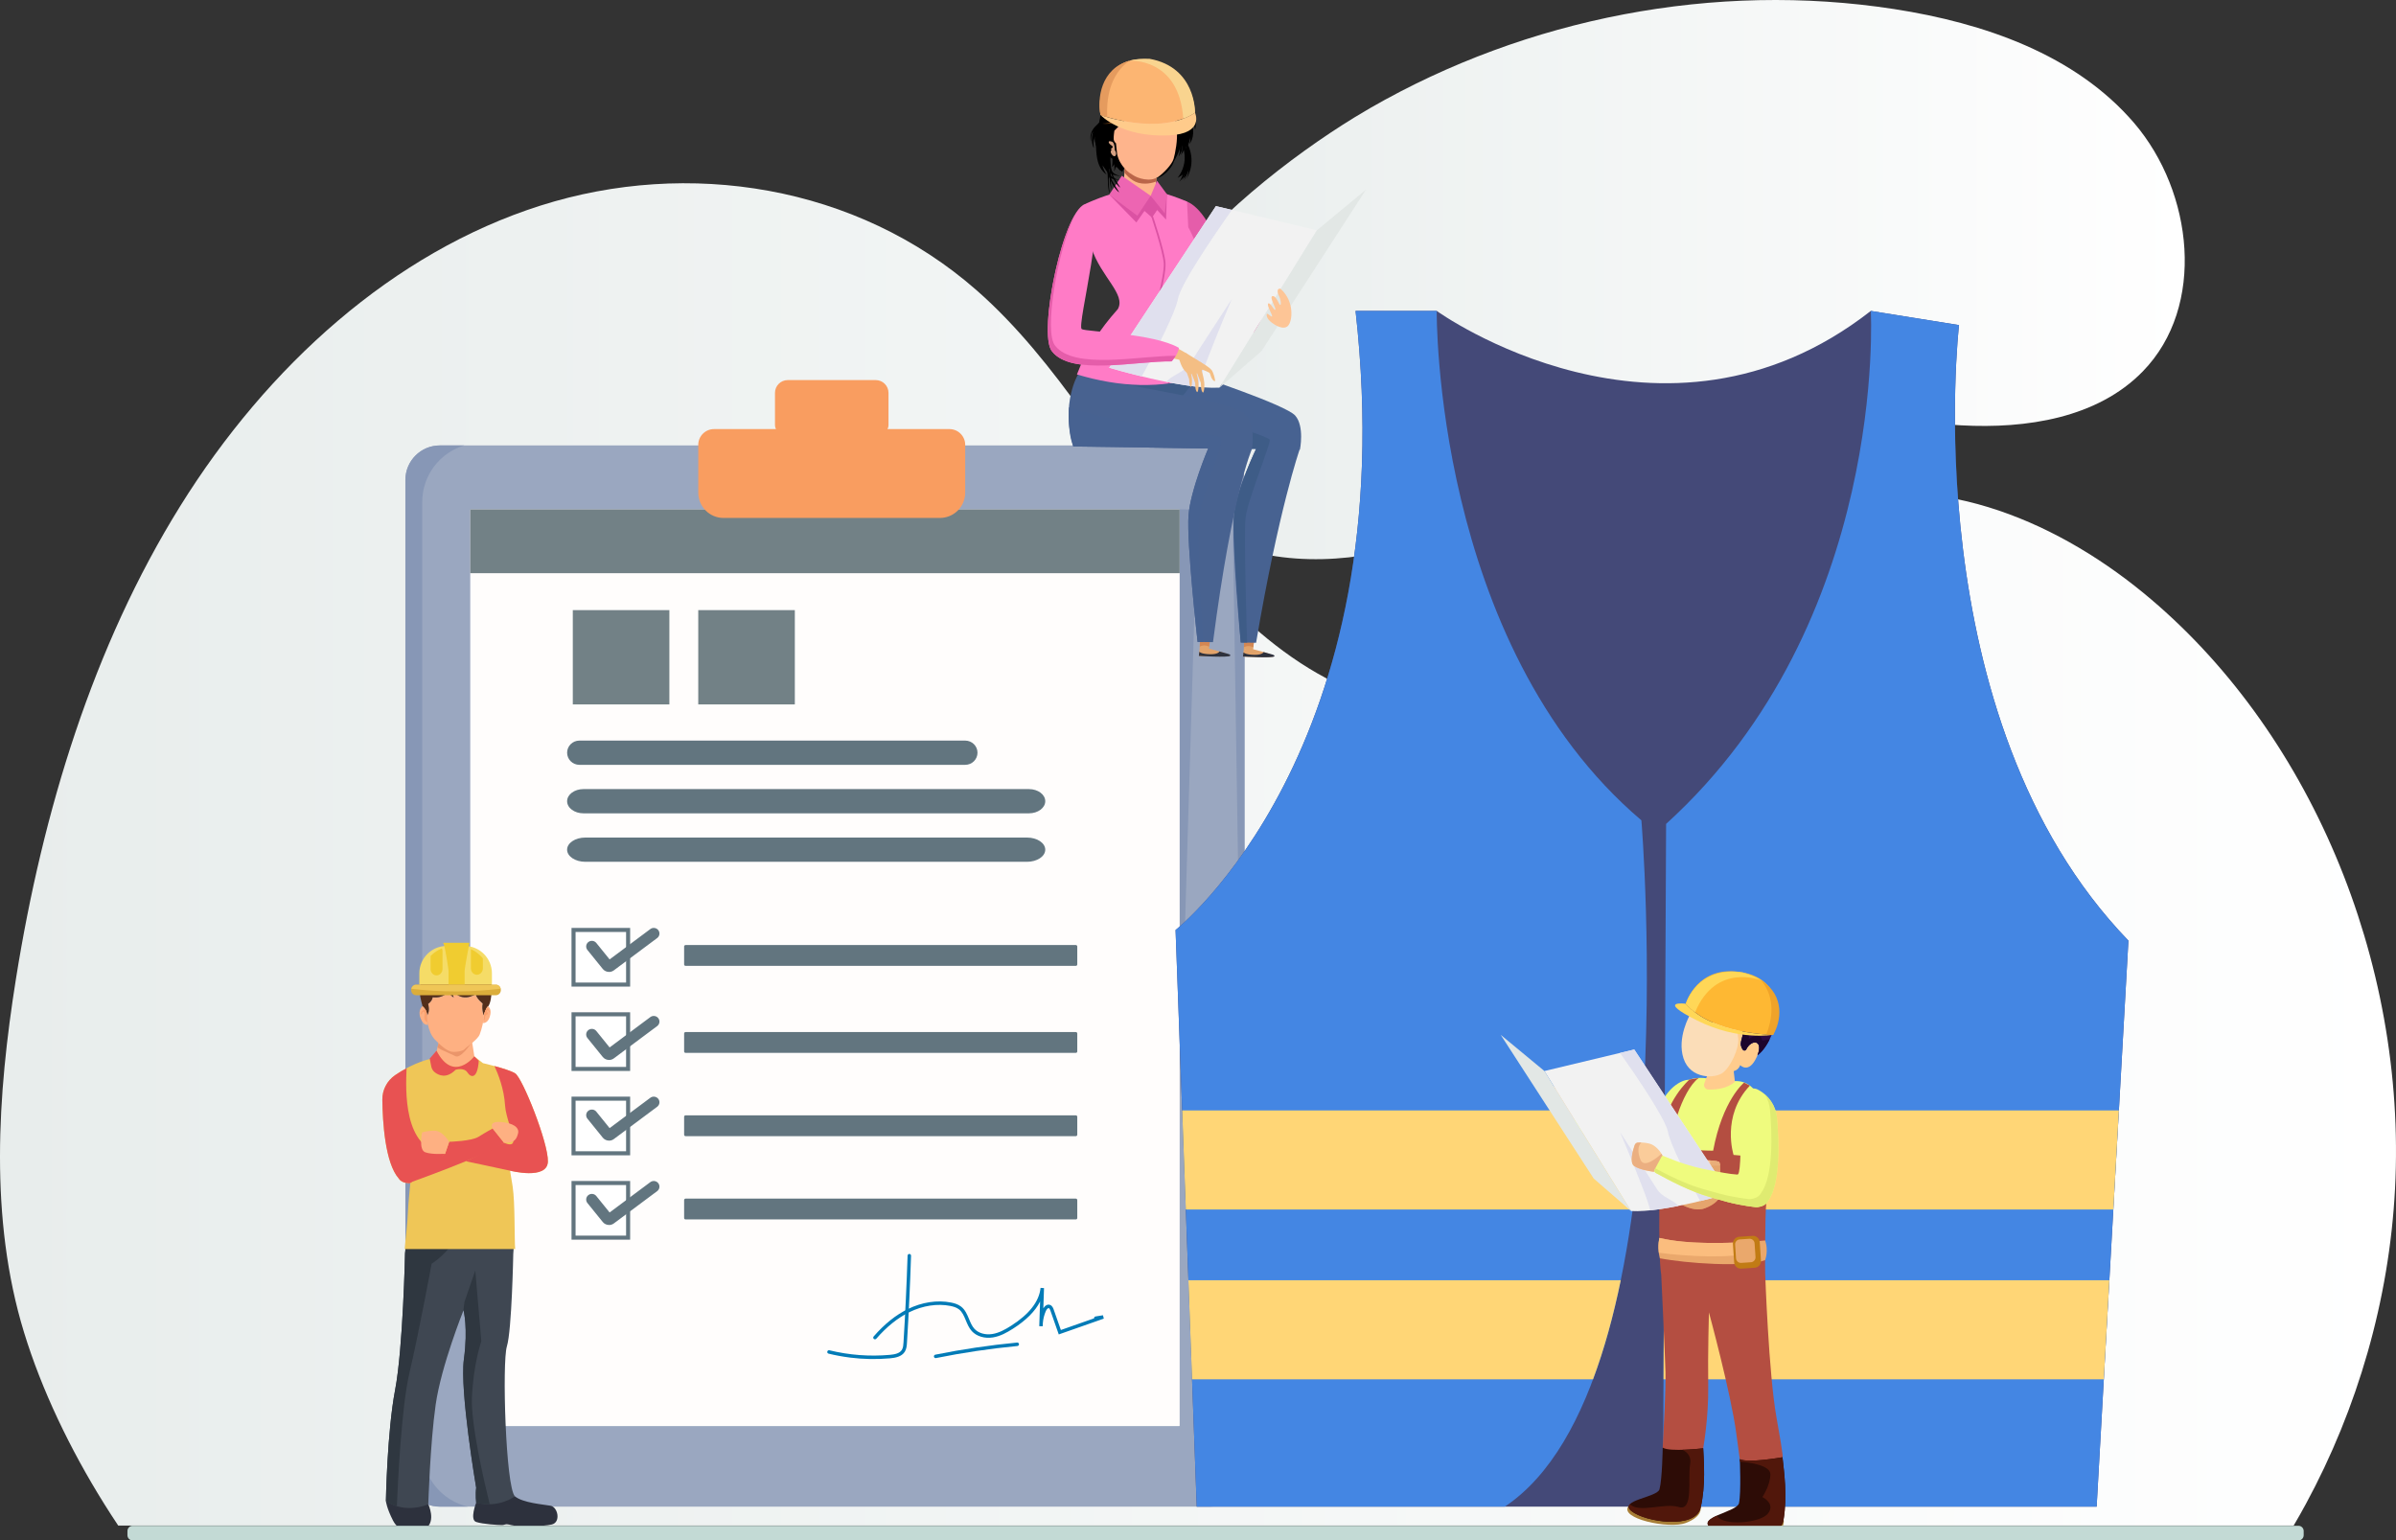 <svg xmlns="http://www.w3.org/2000/svg" width="591" height="380" viewBox="0 0 591 380" fill="none"><rect x="0" y="0" width="591" height="380" fill="#333333" stroke="none"/><path d="M333.926 29.068C303.868 47.543 249.624 93.235 290.051 126.724C303.32 137.724 322.148 139.809 339.047 136.531C355.945 133.252 371.491 125.245 386.991 117.752C402.49 110.259 418.593 103.069 435.739 101.637C451.751 100.296 467.717 104.043 483.765 104.924C499.813 105.797 517.343 103.143 528.572 91.591C544.164 75.559 540.981 47.414 526.451 30.399C511.911 13.393 489.27 5.652 467.205 2.236C423.092 -4.586 376.685 4.385 337.995 26.643C336.706 27.387 335.343 28.195 333.935 29.058L333.926 29.068Z" fill="url(#paint0_linear_153_2533)"></path><path d="M590.76 293.247C589.339 320.682 581.504 347.503 568.751 371.038C567.784 372.819 566.784 374.59 565.759 376.334H29.159C27.994 374.59 26.853 372.819 25.738 371.038C17.225 357.416 10.241 342.776 5.919 328.65C-2.652 300.636 -0.635 270.051 3.943 241.404C10.547 200.081 22.977 159.372 44.457 124.841C65.938 90.301 96.997 62.25 133.337 50.712C169.677 39.174 211.233 45.59 240.887 71.603C260.962 89.218 274.516 114.184 291.368 135.571C308.212 156.949 331.171 175.903 356.718 174.325C391.223 172.204 415.596 134.562 448.903 124.327C476.21 115.938 505.806 127.521 528.617 146.2C569.52 179.694 593.694 236.906 590.76 293.247Z" fill="url(#paint1_linear_153_2533)"></path><path d="M298.483 109.883H108.484C103.794 109.883 99.993 113.695 99.993 118.396V363.154C99.993 367.855 103.794 371.667 108.484 371.667H298.483C303.172 371.667 306.974 367.855 306.974 363.154V118.396C306.974 113.695 303.172 109.883 298.483 109.883Z" fill="#9AA7C0"></path><path d="M290.947 125.655L295.383 125.723L290.956 272.624L290.947 125.655Z" fill="#8797B6"></path><path d="M104.147 357.476V123.845C104.147 117.251 108.514 111.687 114.505 109.883H108.484C103.795 109.883 99.993 113.695 99.993 118.396V363.157C99.993 367.858 103.795 371.67 108.484 371.67H115.402C108.958 370.172 104.15 364.394 104.15 357.476H104.147Z" fill="#8797B6"></path><path d="M306.623 293.248L306.972 285.978V118.397C306.972 115.721 305.738 113.336 303.812 111.776L306.623 293.248Z" fill="#8797B6"></path><path d="M116.103 125.655H290.864C290.926 125.655 290.976 125.705 290.976 125.768V351.678C290.976 351.74 290.926 351.79 290.864 351.79H116.103C116.041 351.79 115.991 351.74 115.991 351.678V125.768C115.991 125.705 116.041 125.655 116.103 125.655Z" fill="#FFFDFC"></path><path d="M290.947 125.655H116.02C116.004 125.655 115.991 125.668 115.991 125.685V141.37C115.991 141.387 116.004 141.4 116.02 141.4H290.947C290.963 141.4 290.976 141.387 290.976 141.37V125.685C290.976 125.668 290.963 125.655 290.947 125.655Z" fill="#728186"></path><path d="M165.097 150.506H141.3C141.293 150.506 141.288 150.511 141.288 150.518V173.753C141.288 173.759 141.293 173.764 141.3 173.764H165.097C165.104 173.764 165.109 173.759 165.109 173.753V150.518C165.109 150.511 165.104 150.506 165.097 150.506Z" fill="#728186"></path><path d="M196.042 150.506H172.245C172.238 150.506 172.233 150.511 172.233 150.518V173.753C172.233 173.759 172.238 173.764 172.245 173.764H196.042C196.049 173.764 196.054 173.759 196.054 173.753V150.518C196.054 150.511 196.049 150.506 196.042 150.506Z" fill="#728186"></path><path d="M236.728 125.394C236.831 125.261 236.935 125.127 237.03 124.985C237.053 124.946 237.074 124.908 237.101 124.869C237.183 124.739 237.263 124.611 237.337 124.475C237.367 124.421 237.39 124.362 237.417 124.305C237.479 124.181 237.541 124.059 237.595 123.932C237.627 123.858 237.651 123.78 237.677 123.703C237.719 123.591 237.766 123.478 237.802 123.362C237.831 123.267 237.852 123.166 237.876 123.069C237.902 122.968 237.932 122.87 237.953 122.769C237.979 122.644 237.994 122.514 238.012 122.386C238.024 122.309 238.038 122.232 238.047 122.152C238.068 121.944 238.08 121.731 238.08 121.517V109.744C238.08 107.594 236.34 105.849 234.195 105.849H218.91C219.064 105.568 219.159 105.253 219.159 104.909V96.915C219.159 95.174 217.75 93.762 216.014 93.762H194.305C192.569 93.762 191.157 95.174 191.157 96.915V104.909C191.157 105.253 191.252 105.571 191.406 105.849H176.121C173.976 105.849 172.236 107.594 172.236 109.744V121.517C172.236 124.97 175.029 127.773 178.476 127.773H231.843C231.881 127.773 231.92 127.767 231.958 127.767C233.441 127.74 234.799 127.195 235.855 126.302C236.006 126.174 236.148 126.041 236.287 125.901C236.296 125.892 236.305 125.881 236.314 125.872C236.441 125.741 236.565 125.605 236.68 125.462C236.698 125.442 236.713 125.418 236.731 125.394H236.728Z" fill="#F99D60"></path><path d="M253.794 200.636H143.916C141.691 200.636 139.886 199.298 139.886 197.646C139.886 195.994 141.691 194.656 143.916 194.656H253.794C256.019 194.656 257.824 195.994 257.824 197.646C257.824 199.298 256.019 200.636 253.794 200.636Z" fill="#62757F"></path><path d="M253.336 212.593H144.374C141.895 212.593 139.883 211.255 139.883 209.603C139.883 207.951 141.892 206.613 144.374 206.613H253.333C255.812 206.613 257.824 207.951 257.824 209.603C257.824 211.255 255.815 212.593 253.333 212.593H253.336Z" fill="#62757F"></path><path d="M238.077 188.673H142.918C141.244 188.673 139.886 187.335 139.886 185.683C139.886 184.031 141.244 182.693 142.918 182.693H238.077C239.752 182.693 241.11 184.031 241.11 185.683C241.11 187.335 239.752 188.673 238.077 188.673Z" fill="#62757F"></path><path d="M169.106 254.592H265.363C265.561 254.592 265.721 254.752 265.721 254.951V259.371C265.721 259.569 265.561 259.73 265.363 259.73H169.106C168.908 259.73 168.748 259.569 168.748 259.371V254.951C168.748 254.752 168.908 254.592 169.106 254.592Z" fill="#62757F"></path><path d="M154.931 250.214V263.691H141.472V250.214H154.931Z" fill="white" stroke="#62757F"></path><path d="M169.106 233.128H265.363C265.561 233.128 265.721 233.289 265.721 233.487V237.907C265.721 238.106 265.561 238.266 265.363 238.266H169.106C168.908 238.266 168.748 238.106 168.748 237.907V233.487C168.748 233.289 168.908 233.128 169.106 233.128Z" fill="#62757F"></path><path d="M154.931 229.405V242.881H141.472V229.405H154.931Z" fill="white" stroke="#62757F"></path><path d="M169.106 275.136H265.363C265.561 275.136 265.721 275.297 265.721 275.495V279.915C265.721 280.114 265.561 280.274 265.363 280.274H169.106C168.908 280.274 168.748 280.114 168.748 279.915V275.495C168.748 275.297 168.908 275.136 169.106 275.136Z" fill="#62757F"></path><path d="M154.931 271.024V284.5H141.472V271.024H154.931Z" fill="white" stroke="#62757F"></path><path d="M169.106 295.681H265.363C265.561 295.681 265.721 295.841 265.721 296.04V300.459C265.721 300.658 265.561 300.818 265.363 300.818H169.106C168.908 300.818 168.748 300.658 168.748 300.459V296.04C168.748 295.841 168.908 295.681 169.106 295.681Z" fill="#62757F"></path><path d="M154.931 291.833V305.31H141.472V291.833H154.931Z" fill="white" stroke="#62757F"></path><path d="M150.226 239.759C149.645 239.759 149.068 239.506 148.682 239.028L144.894 234.346C144.412 233.747 144.508 232.873 145.113 232.396C145.719 231.918 146.601 232.013 147.084 232.612L150.367 236.672L160.412 229.185C161.03 228.723 161.911 228.845 162.377 229.457C162.844 230.069 162.721 230.939 162.103 231.401L151.357 239.411C151.015 239.648 150.621 239.762 150.229 239.762L150.226 239.759Z" fill="#62757F"></path><path d="M150.226 261.474C149.645 261.474 149.068 261.22 148.682 260.743L144.894 256.06C144.412 255.461 144.508 254.588 145.113 254.11C145.719 253.633 146.601 253.728 147.084 254.327L150.367 258.387L160.412 250.899C161.03 250.438 161.911 250.559 162.377 251.171C162.844 251.783 162.721 252.654 162.103 253.116L151.357 261.125C151.015 261.363 150.621 261.476 150.229 261.476L150.226 261.474Z" fill="#62757F"></path><path d="M150.226 281.376C149.645 281.376 149.068 281.123 148.682 280.645L144.894 275.963C144.412 275.364 144.508 274.491 145.113 274.014C145.719 273.537 146.601 273.632 147.084 274.23L150.367 278.29L160.412 270.804C161.03 270.342 161.911 270.464 162.377 271.078C162.844 271.69 162.721 272.561 162.103 273.022L151.357 281.03C151.015 281.268 150.621 281.381 150.229 281.381L150.226 281.376Z" fill="#62757F"></path><path d="M150.226 302.185C149.645 302.185 149.068 301.932 148.682 301.454L144.894 296.773C144.412 296.174 144.508 295.301 145.113 294.823C145.719 294.346 146.601 294.441 147.084 295.04L150.367 299.099L160.412 291.613C161.03 291.152 161.911 291.273 162.377 291.888C162.844 292.499 162.721 293.37 162.103 293.832L151.357 301.84C151.015 302.077 150.621 302.19 150.229 302.19L150.226 302.185Z" fill="#62757F"></path><path d="M209.635 334.891C207.868 334.669 206.117 334.349 204.377 333.924C204.146 333.868 204.007 333.637 204.063 333.408C204.12 333.177 204.35 333.038 204.578 333.094C209.457 334.283 214.463 334.663 219.464 334.224C220.629 334.12 221.896 333.895 222.458 332.987C222.78 332.468 222.822 331.774 222.86 331.163C223.298 324.062 223.636 316.857 223.866 309.744C223.875 309.506 224.07 309.322 224.307 309.328C224.541 309.337 224.727 309.533 224.721 309.77C224.491 316.892 224.153 324.106 223.715 331.216C223.674 331.896 223.621 332.741 223.186 333.441C222.42 334.675 220.834 334.966 219.541 335.078C216.23 335.369 212.916 335.307 209.635 334.897V334.891Z" fill="#027BB7"></path><path d="M215.765 330.392C215.685 330.383 215.605 330.347 215.537 330.291C215.36 330.137 215.342 329.864 215.496 329.686C218.138 326.642 220.978 324.367 223.931 322.923C227.429 321.214 231.219 320.642 234.598 321.318C235.337 321.466 236.29 321.713 237.071 322.321C238.074 323.101 238.556 324.264 239.024 325.385C239.397 326.284 239.749 327.132 240.343 327.787C241.326 328.867 243.024 329.36 244.782 329.078C246.459 328.808 247.989 327.945 249.388 327.052C253.883 324.192 256.329 321.045 256.667 317.699L257.519 317.756L257.347 322.748C257.726 322.116 258.333 321.659 259.001 321.899C259.572 322.104 259.785 322.709 259.901 323.036L261.676 328.09L269.863 325.216C269.842 324.993 269.996 324.789 270.221 324.753L272.058 324.453L272.268 325.281L261.155 329.182L259.099 323.32C258.998 323.035 258.886 322.766 258.717 322.706C258.48 322.62 258.14 323.018 257.96 323.433C257.554 324.37 257.303 325.388 257.226 326.411L257.199 327.165L256.344 327.153C256.344 326.892 256.35 326.628 256.371 326.367L256.551 321.057C255.359 323.445 253.116 325.696 249.847 327.776C248.367 328.716 246.749 329.627 244.918 329.923C242.879 330.252 240.885 329.656 239.71 328.366C239.015 327.601 238.615 326.642 238.231 325.714C237.787 324.646 237.37 323.641 236.544 322.997C235.905 322.499 235.077 322.288 234.429 322.157C231.23 321.52 227.636 322.063 224.304 323.691C221.455 325.085 218.706 327.289 216.141 330.246C216.043 330.359 215.901 330.407 215.765 330.389V330.392Z" fill="#027BB7"></path><path d="M230.734 335.022C230.556 335.002 230.405 334.868 230.367 334.681C230.32 334.45 230.47 334.224 230.701 334.177C237.347 332.836 244.14 331.831 250.886 331.187C251.119 331.163 251.33 331.338 251.35 331.573C251.374 331.807 251.199 332.018 250.966 332.038C244.246 332.679 237.486 333.682 230.867 335.016C230.82 335.025 230.775 335.028 230.731 335.022H230.734Z" fill="#027BB7"></path><path d="M295.19 371.67L289.968 229.42C289.968 229.42 346.548 184.912 334.364 76.7H354.385C354.385 76.7 410.096 116.845 461.453 76.7L483.215 80.191C483.215 80.191 471.898 177.06 524.998 232.039L517.163 371.67H295.19Z" fill="#444978"></path><path d="M404.87 202.365C353.512 158.732 354.382 76.697 354.382 76.697H334.36C346.547 184.912 289.964 229.417 289.964 229.417L295.187 371.667H371.176C416.557 341.426 404.867 202.365 404.867 202.365H404.87Z" fill="#4486E3"></path><path d="M410.962 203.24L410.178 371.67H517.163L524.998 232.039C471.897 177.06 483.214 80.191 483.214 80.191L461.453 76.7C461.453 76.7 465.805 153.496 410.965 203.24H410.962Z" fill="#4486E3"></path><path d="M410.521 298.362H521.276L522.646 273.926H410.634L410.521 298.362Z" fill="#FFD676"></path><path d="M294.035 340.251H392.94C395.751 332.729 398 324.462 399.778 315.815H293.136L294.032 340.251H294.035Z" fill="#FFD676"></path><path d="M292.497 298.362H402.728C403.834 290.22 404.618 281.983 405.16 273.926H291.6L292.497 298.362Z" fill="#FFD676"></path><path d="M410.326 340.251H518.924L520.297 315.815H410.439L410.326 340.251Z" fill="#FFD676"></path><path d="M391.55 273.087C391.55 273.087 390.837 271.974 390.026 270.633C389.218 269.293 387.715 267.741 387.227 268.088C386.736 268.433 388.05 271.117 388.05 271.117C388.05 271.117 386.561 270.061 385.875 268.898C385.188 267.735 385.07 267.169 384.514 267.041C383.937 266.908 382.469 269.058 382.733 269.916C382.733 269.916 383.132 272.873 383.904 273.751C384.677 274.629 388.819 277.411 389.609 277.325C389.609 277.325 391.417 275.05 391.553 273.087H391.55Z" fill="#FBCD9B"></path><path d="M383.905 273.751C383.132 272.873 382.733 269.916 382.733 269.916C382.469 269.058 383.937 266.908 384.514 267.041C384.707 267.086 384.846 267.187 384.976 267.344C382.168 268.946 384.206 272.912 385.745 275.222C384.905 274.632 384.183 274.068 383.905 273.751Z" fill="#E9AE74"></path><path d="M419.161 274.531C419.611 272.241 419.54 267.112 417.303 266.46C415.072 265.807 411.459 268.527 410.095 271.669C407.456 277.749 407.663 281.149 406.397 281.502C405.131 281.855 391.58 272.2 391.58 272.2L387.958 277.005C387.958 277.005 404.663 292.32 407.323 291.688C409.983 291.056 412.098 287.698 414.569 284.45C417.039 281.205 418.034 278.369 418.034 278.369C418.034 278.369 418.77 276.524 419.161 274.531Z" fill="#EFFB7E"></path><path d="M435.493 275.308C435.493 275.308 434.259 266.528 428.105 266.691L420.646 265.97C420.646 265.97 418.945 265.65 416.714 266.309L415.797 267.457C415.797 267.457 414.323 269.485 412.125 272.917C412.178 272.944 411.586 274.935 411.64 274.958C410.995 276.919 411.299 277.121 411.06 281.098C411.06 281.098 409.675 299.694 409.867 303.903C410.039 307.67 420.161 314.712 434.963 307.015L434.931 298.914C434.931 298.914 437.975 284.418 435.496 275.305L435.493 275.308Z" fill="#EFFB7E"></path><path d="M421.036 265.496L420.385 267.291C420.131 267.997 420.634 268.753 421.382 268.771C423.149 268.815 426.084 268.587 427.936 266.84L427.634 264.215C427.634 264.215 428.765 264.06 429.247 262.758C429.247 262.758 431.371 265.045 433.33 260.715C435.259 256.452 431.978 256.215 430.702 258.929C430.702 258.929 429.998 259.807 429.475 258.066C428.951 256.322 431.3 254.655 428.297 252.934L421.039 265.493L421.036 265.496Z" fill="#FFCC8D"></path><path d="M416.862 250.321C416.862 250.321 413.569 255.939 415.258 261.097C416.948 266.255 423.075 266.146 425.052 264.556C427.028 262.966 428.948 258.525 428.765 256.372C428.581 254.218 428.297 252.937 428.297 252.937C428.297 252.937 421.016 252.614 416.865 250.321H416.862Z" fill="#FBDDB8"></path><path d="M434.475 248.271C435.487 245.124 431.46 242.128 426.765 241.327C422.069 240.526 418.099 243.089 417.442 245.201C416.782 247.31 414.776 248.387 414.776 248.387C416.329 250.73 416.862 250.324 416.862 250.324C421.013 252.614 428.294 252.94 428.294 252.94C431.297 254.66 428.948 256.327 429.472 258.071C429.996 259.813 430.7 258.935 430.7 258.935C431.934 256.312 435.037 256.443 433.505 260.305C434.904 259.365 437.085 256.381 437.866 252.347C438.736 247.856 434.475 248.274 434.475 248.274V248.271Z" fill="#2C0A42"></path><path d="M434.674 256.695C434.251 254.198 431.372 256.298 431.372 256.298C431.372 256.298 431.469 256.102 431.304 253.693C431.141 251.282 428.709 250.956 423.649 251.555C418.59 252.157 414.176 247.829 414.176 247.829C415.729 250.172 416.859 250.321 416.859 250.321C421.01 252.611 428.292 252.937 428.292 252.937C431.295 254.657 428.946 256.324 429.469 258.069C429.993 259.81 430.697 258.932 430.697 258.932C431.931 256.31 435.035 256.44 433.502 260.302C434.375 259.715 435.555 258.33 436.508 256.39C435.588 256.591 434.671 256.698 434.671 256.698L434.674 256.695Z" fill="#1D052D"></path><path d="M434.396 307.302C422.534 313.164 413.809 307.928 410.918 304.188C416.933 305.149 423.3 304.639 426.833 299.445C430.052 294.711 431.7 284.99 432.925 279.432C433.419 277.195 432.898 274.81 431.36 273.116C430.963 272.68 430.552 272.336 430.162 272.108C430.162 272.108 431.975 272.218 434.585 272.013C435.28 273.778 435.496 275.303 435.496 275.303C435.629 275.786 435.742 276.287 435.842 276.8C435.851 276.851 435.863 276.898 435.875 276.952C435.97 277.45 436.052 277.96 436.123 278.476C436.132 278.536 436.141 278.595 436.147 278.654C436.215 279.179 436.271 279.713 436.319 280.256C436.322 280.298 436.325 280.339 436.328 280.378C436.372 280.941 436.408 281.511 436.431 282.08C436.757 290.229 434.934 298.908 434.934 298.908L434.967 307.009C434.777 307.107 434.588 307.205 434.399 307.296L434.396 307.302Z" fill="#524875"></path><path d="M437.369 255.262C437.369 255.262 422.457 255.227 415.82 247.606C415.82 247.606 418.666 237.75 429.916 239.897C440.031 241.831 438.901 251.513 437.369 255.262Z" fill="#FEB833"></path><path d="M415.821 247.607C422.457 255.227 437.369 255.262 437.369 255.262C437.369 255.262 428.931 256.876 418.619 251.742C408.308 246.61 415.821 247.607 415.821 247.607Z" fill="#FFD757"></path><path d="M434.425 241.831C440.491 245.69 439.225 252.216 437.369 255.262C437.369 255.262 436.739 255.262 435.677 255.191C436.993 251.869 438.162 246.405 434.425 241.831Z" fill="#EFA329"></path><path d="M415.82 247.607C415.838 247.544 418.64 238.121 429.916 239.9C431.744 240.408 433.223 241.069 434.425 241.834C434.425 241.834 423.249 237.326 418.11 249.731C417.702 249.422 417.311 249.096 416.936 248.752C416.921 248.737 416.906 248.725 416.891 248.71C416.717 248.55 416.548 248.384 416.382 248.215C416.356 248.188 416.329 248.158 416.302 248.132C416.137 247.96 415.977 247.788 415.82 247.607Z" fill="#FFD757"></path><path d="M409.758 314.457C409.758 314.457 410.699 334.233 410.811 338.516C410.921 342.743 410.344 352.692 410.125 357.109C410.125 357.109 410.063 360.508 415.782 359.007C415.782 359.007 420.333 359.102 420.108 357.275C420.108 357.275 421.463 349.818 421.35 341.868C421.235 333.729 421.525 323.747 421.525 323.747C421.525 323.747 426.922 343.541 428.274 353.594C429.629 363.643 429.141 359.941 429.141 359.941C429.141 359.941 434.7 362.991 439.668 359.488C439.668 359.488 440.168 360.597 438.209 349.788C436.254 338.976 435.398 314.05 435.398 314.05C435.398 314.05 435.28 299.91 435.727 296.111C436.005 293.746 436.467 285.859 436.467 285.859C436.467 285.859 431.218 285.162 427.605 284.904C427.605 284.904 424.498 275.287 431.632 267.801L430.197 267.062C430.197 267.062 424.904 271.301 422.566 283.857C422.566 283.857 414.88 283.857 413.072 282.638C411.267 281.419 414.803 268.957 419.019 265.911L416.717 266.312C416.717 266.312 410.601 271.511 409.838 280.63C409.403 285.815 408.859 309.129 409.761 314.46L409.758 314.457Z" fill="#B44E41"></path><path d="M424.06 295.5C424.06 295.5 424.664 287.354 424.06 286.669C423.46 285.984 412.734 285.874 412.45 286.918C412.166 287.962 412.317 294.435 412.77 295.5C413.223 296.564 417.513 299.154 420.448 298.089C423.383 297.024 424.06 295.5 424.06 295.5Z" fill="#EFAE73"></path><path d="M409.29 305.377C419.202 307.765 435.398 306.009 435.398 306.009C435.594 306.59 435.818 307.498 435.789 308.622C435.762 309.563 435.567 310.331 435.384 310.862C430.345 312.716 415.622 311.618 409.418 310.399C409.252 309.749 409.098 308.91 409.071 307.922C409.042 306.911 409.154 306.045 409.29 305.377Z" fill="#EAA86C"></path><path d="M432.055 306.294C432.058 306.43 432.07 306.561 432.067 306.703C432.04 307.643 431.845 308.412 431.661 308.943C427.41 310.506 416.273 309.972 409.166 309.032C409.122 308.685 409.086 308.317 409.074 307.919C409.045 306.908 409.157 306.042 409.293 305.374C416.415 307.092 426.785 306.668 432.055 306.291V306.294Z" fill="#FBBD7E"></path><path d="M439.928 374.93C439.928 374.93 440.733 377.199 436.434 379.115C432.135 381.031 420.587 379.115 421.848 375.636C423.498 371.079 439.928 374.93 439.928 374.93Z" fill="#A87E36"></path><path d="M429.141 359.936C429.141 359.936 429.499 368.131 428.945 370.807C428.496 372.987 418.321 374.274 421.995 376.914C425.67 379.554 438.949 380.782 439.925 374.927C440.905 369.057 440.055 363.074 439.668 359.479C439.668 359.479 431.043 361.015 429.141 359.933V359.936Z" fill="#2D0C06"></path><path d="M423.519 373.871C424.753 376.514 434.114 375.776 436.046 373.411C438.082 370.917 434.709 369.3 434.709 369.3C434.709 369.3 436.682 366.402 436.682 363.658C436.682 361.333 430.916 360.704 429.167 360.568C429.152 360.17 429.144 359.936 429.144 359.936C431.046 361.018 439.671 359.482 439.671 359.482C440.061 363.077 440.908 369.06 439.928 374.93C438.952 380.783 425.673 379.558 421.995 376.918C420.276 375.684 421.59 374.743 423.519 373.871Z" fill="#51170B"></path><path d="M419.486 371.895C419.486 371.895 420.004 374.117 415.829 375.686C411.655 377.258 399.222 374.586 401.722 371.501C404.61 367.935 419.486 371.892 419.486 371.892V371.895Z" fill="#A87E36"></path><path d="M410.128 357.106C410.128 357.106 410.007 364.877 409.335 367.378C408.788 369.416 399.092 370.059 402.418 372.765C405.746 375.47 418.235 377.377 419.489 371.898C420.744 366.402 420.279 360.698 420.114 357.275C420.114 357.275 411.871 358.239 410.131 357.109L410.128 357.106Z" fill="#2D0C06"></path><path d="M402.414 372.764C401.58 372.088 401.565 371.539 402.018 371.065C404.305 373.343 410.569 370.661 414.098 371.759C417.788 372.907 416.261 364.681 416.897 361.166C417.252 359.212 416.087 358.176 414.986 357.64C417.551 357.568 420.111 357.272 420.111 357.272C420.276 360.695 420.744 366.402 419.486 371.895C418.235 377.377 405.743 375.467 402.414 372.762V372.764Z" fill="#51170B"></path><path d="M424.061 286.666C424.161 286.779 424.226 287.096 424.268 287.544H412.365C412.385 287.262 412.415 287.046 412.451 286.915C412.735 285.871 423.457 285.981 424.061 286.666Z" fill="#F7C394"></path><path opacity="0.59" d="M417.96 296.556C420.895 295.491 421.572 293.966 421.572 293.966C421.572 293.966 421.966 288.657 421.8 286.251C423.013 286.34 423.901 286.482 424.061 286.666C424.664 287.351 424.061 295.497 424.061 295.497C424.061 295.497 423.383 297.018 420.448 298.086C417.966 298.988 414.519 297.277 413.24 296.081C414.726 296.716 416.507 297.084 417.96 296.556Z" fill="#E09F69"></path><path d="M432.299 304.874L428.993 305.094C428.08 305.154 427.388 305.946 427.449 306.861L427.749 311.404C427.81 312.32 428.599 313.013 429.512 312.952L432.818 312.732C433.732 312.672 434.423 311.881 434.362 310.965L434.062 306.422C434.001 305.506 433.212 304.814 432.299 304.874Z" fill="#C17B14"></path><path d="M431.502 305.59L429.113 305.749C428.446 305.793 427.941 306.371 427.986 307.039L428.208 310.405C428.252 311.073 428.829 311.579 429.496 311.535L431.884 311.376C432.551 311.332 433.056 310.754 433.012 310.086L432.79 306.72C432.746 306.052 432.169 305.546 431.502 305.59Z" fill="#EAA86C"></path><path d="M403.107 258.899L426.525 294.37C426.525 294.37 410.382 299.231 402.323 298.742L380.949 264.206L403.104 258.899H403.107Z" fill="#F2F2F2"></path><path d="M370.167 255.283L380.952 264.208L402.326 298.744L393.103 290.727L370.167 255.283Z" fill="#E2E7E5"></path><path d="M403.107 258.899L399.595 259.742C403.829 265.742 410.838 276.038 411.436 279.28C411.957 282.113 415.841 289.855 419.38 296.286C423.484 295.289 426.528 294.373 426.528 294.373L403.11 258.902L403.107 258.899Z" fill="#E0E0EE"></path><path d="M408.646 293.239C406.927 290.472 399.598 279.28 399.598 279.28C399.598 279.28 401.986 284.812 404.995 292.542C406.329 295.974 406.859 297.707 407.036 298.576C409.249 298.347 411.649 297.95 413.989 297.484C412.643 295.841 410.063 295.523 408.649 293.239H408.646Z" fill="#E0E0EE"></path><path d="M403.971 281.861C403.631 281.888 403.332 282.131 403.208 282.487C402.767 283.759 401.867 286.829 403.107 287.66C404.435 288.55 407.048 288.941 407.838 289.045C407.977 289.063 408.116 288.986 408.19 288.849L410.045 285.459C410.101 285.355 410.113 285.233 410.075 285.124C409.835 284.43 408.489 282.502 406.82 282.101C405.604 281.81 404.572 281.816 403.971 281.861Z" fill="#FACC9A"></path><path d="M408.193 288.852C408.119 288.989 407.98 289.066 407.841 289.048C407.051 288.947 404.441 288.553 403.11 287.663C401.867 286.832 402.77 283.762 403.211 282.489C403.335 282.134 403.634 281.887 403.974 281.864C404.211 281.846 404.515 281.834 404.873 281.846C403.971 282.579 403.885 284.266 404.649 286.12C405.524 288.241 408.655 285.678 409.826 284.613C409.948 284.815 410.033 284.993 410.081 285.127C410.119 285.236 410.107 285.358 410.051 285.462L408.196 288.852H408.193Z" fill="#EBAF81"></path><path d="M409.861 285.317C409.912 285.165 410.074 285.082 410.225 285.133C411.441 285.524 415.303 287.526 422.048 288.74C423.602 289.019 426.806 289.671 428.501 289.745C428.59 289.748 428.676 289.713 428.732 289.641C429.043 289.282 429.241 287.319 429.318 284.231C429.398 281.001 427.501 273.253 430.472 269.423C431.15 268.548 432.558 268.258 433.543 268.762C433.549 268.762 433.552 268.768 433.558 268.771C436.259 270.147 438.058 272.823 438.316 275.842C438.825 281.775 439.177 292.035 436.102 296.292C436.102 296.292 435.629 297.478 433.75 297.745C433.641 297.76 433.537 297.787 433.428 297.793H433.105C433.105 297.793 429.673 297.449 426.114 296.514C424.809 296.164 423.404 295.779 421.954 295.366C416.723 293.877 411.643 291.095 408.382 289.336C408.086 289.176 407.977 288.796 408.139 288.493L409.858 285.314L409.861 285.317Z" fill="#EFFB7E"></path><path d="M408.294 288.215C411.495 289.923 415.812 292.109 420.241 293.373C421.691 293.785 423.099 294.171 424.401 294.521C427.96 295.455 431.393 295.802 431.393 295.802H431.715C431.822 295.793 431.928 295.767 432.038 295.752C433.916 295.482 434.39 294.298 434.39 294.298C437.461 290.042 437.112 279.782 436.603 273.849C436.482 272.434 436.02 271.099 435.289 269.934C437.014 271.414 438.121 273.526 438.322 275.845C438.831 281.778 439.183 292.038 436.109 296.295C436.109 296.295 435.635 297.481 433.757 297.748C433.647 297.763 433.544 297.79 433.434 297.796H433.112C433.112 297.796 429.679 297.452 426.12 296.517C424.815 296.167 423.41 295.782 421.96 295.369C416.729 293.88 411.649 291.098 408.388 289.339C408.093 289.179 407.983 288.799 408.146 288.496L408.297 288.218L408.294 288.215Z" fill="#DFEB71"></path><path d="M305.252 72.857C307.251 76.669 312.168 76.208 312.168 76.208L309.758 81.854C303.592 83.592 297.909 77.763 297.909 77.763C293.325 73.272 292.083 49.479 292.083 49.479C299.372 51.484 303.252 69.045 305.252 72.857Z" fill="#E55DAA"></path><path d="M298.649 157.093C298.649 157.093 298.196 158.752 298.223 160.532L295.902 159.986L296.041 157.058L298.645 157.093H298.649Z" fill="#E2A36A"></path><path d="M303.232 161.726C303.194 162.196 295.731 161.819 295.731 161.819L295.906 159.985L298.261 160.02C298.261 160.02 303.271 161.257 303.236 161.726H303.232Z" fill="#E2A36A"></path><path d="M295.712 161.808L295.828 160.784C295.828 160.784 296.261 161.362 298.54 161.393C300.552 161.42 300.787 160.703 300.787 160.703C302.664 161.273 303.712 161.378 303.441 161.762C303.089 162.258 295.712 161.804 295.712 161.804V161.808Z" fill="#2D313D"></path><path d="M296.046 157.058L295.933 159.509C295.933 159.509 297.024 158.849 298.247 159.54C298.247 159.54 298.437 157.729 298.649 157.093L296.046 157.058Z" fill="#D38753"></path><path d="M309.539 157.247C309.539 157.247 309.086 158.907 309.113 160.687L306.792 160.14L306.931 157.212L309.535 157.247H309.539Z" fill="#E2A36A"></path><path d="M314.118 161.877C314.08 162.347 306.617 161.97 306.617 161.97L306.792 160.136L309.147 160.171C309.147 160.171 314.157 161.408 314.122 161.877H314.118Z" fill="#E2A36A"></path><path d="M306.598 161.959L306.714 160.935C306.714 160.935 307.147 161.513 309.426 161.544C311.438 161.571 311.673 160.854 311.673 160.854C313.55 161.424 314.598 161.529 314.327 161.913C313.975 162.409 306.598 161.955 306.598 161.955V161.959Z" fill="#2D313D"></path><path d="M306.931 157.208L306.819 159.659C306.819 159.659 307.91 159 309.132 159.69C309.132 159.69 309.322 157.879 309.535 157.243L306.931 157.208Z" fill="#D38753"></path><path d="M295.666 92.772C295.666 92.772 281.043 96.929 283.001 110.406L320.644 110.933C320.644 110.933 321.82 105.147 319.464 102.502C317.128 99.88 295.666 92.772 295.666 92.772Z" fill="#476291"></path><path d="M320.552 110.93C320.552 110.93 315.383 125.713 309.828 158.558L306.041 158.504C306.041 158.504 303.701 133.904 304.366 127.284C305.035 120.664 310.026 110.262 310.026 110.262C310.026 110.262 317.225 108.723 320.548 110.93H320.552Z" fill="#476291"></path><path d="M295.666 110.58L309.878 110.693C309.878 110.693 304.722 121.11 304.366 127.28C304.01 133.45 306.041 158.499 306.041 158.499L307.619 158.523C307.619 158.523 306.741 131.969 307.232 127.695C307.723 123.425 313.476 109.436 313.201 108.49C312.926 107.544 295.205 102.289 295.205 102.289L295.67 110.576L295.666 110.58Z" fill="#3E5C87"></path><path d="M295.666 92.771L265.929 92.353L287.032 103.402L295.666 92.771Z" fill="#3E5C87"></path><path d="M265.929 92.353C265.929 92.353 261.581 99.415 264.738 110.146L308.811 110.766C308.811 110.766 309.785 104.875 307.321 102.331C303.882 98.787 278.347 95.486 265.933 92.353H265.929Z" fill="#486290"></path><path d="M308.807 110.767C308.807 110.767 304.002 121.381 299.198 158.411L295.399 158.356C295.399 158.356 292.625 133.749 293.163 127.125C293.701 120.501 298.018 110.612 298.018 110.612C298.018 110.612 305.441 108.556 308.807 110.763V110.767Z" fill="#486290"></path><path d="M264.738 110.146L298.018 110.611C298.018 110.611 293.538 121.474 293.163 127.125C292.691 134.276 295.399 158.356 295.399 158.356L296.811 158.375C296.811 158.375 295.132 133.655 295.851 127.466C296.571 121.276 302.052 109.351 301.167 108.071C300.281 106.791 277.039 105.197 263.686 100.477C263.686 100.477 263.175 106.097 264.738 110.146Z" fill="#476291"></path><path d="M289.376 74.882C289.287 81.374 291.341 85.419 296.172 92.799C286.44 95.979 276.223 95.541 265.639 92.369C267.995 86.105 271.519 81.005 275.442 76.573C275.469 76.542 275.504 76.503 275.527 76.476C275.573 76.421 275.612 76.379 275.643 76.344C275.678 76.305 275.724 76.251 275.724 76.251C277.79 72.621 271.6 68.343 269.233 61.203C266.823 53.928 267.976 50.166 267.976 50.166C277.14 46.202 282.49 45.334 292.791 49.728L293.093 56.026C293.093 56.026 295.832 60.978 295.488 63.177C295.143 65.376 289.418 71.419 289.372 74.878L289.376 74.882Z" fill="#FF7BC6"></path><path d="M275.175 46.873C275.013 49.273 278.738 51.023 280.734 51.158C282.73 51.294 286.335 50.049 286.498 47.648C286.66 45.248 284.099 45.496 280.97 45.283C277.844 45.069 275.338 44.468 275.171 46.869L275.175 46.873Z" fill="#FEB48C"></path><path d="M280.796 50.623C282.981 50.775 284.888 49.103 285.039 46.916L285.515 39.947C285.666 37.756 283.999 35.844 281.817 35.692C279.631 35.541 277.724 37.213 277.573 39.4L277.097 46.369C276.947 48.56 278.614 50.472 280.796 50.623Z" fill="#FEB48C"></path><path d="M285.186 44.763C285.326 42.716 285.515 39.943 285.515 39.943C285.666 37.751 283.999 35.84 281.817 35.688C279.631 35.537 277.724 37.209 277.573 39.396C277.573 39.396 277.484 40.722 277.357 42.564C277.357 42.564 278.815 44.569 280.8 45.097C283.124 45.713 285.186 44.759 285.186 44.759V44.763Z" fill="#BA6549"></path><path d="M285.086 78.856C285.086 77.968 285.562 75.831 286.069 73.567C286.789 70.34 287.609 66.683 287.481 64.879C287.264 61.816 284.312 53.082 284.189 52.709L283.782 52.849C283.813 52.938 286.839 61.901 287.056 64.91C287.179 66.652 286.367 70.274 285.655 73.473C285.121 75.859 284.661 77.922 284.661 78.856C284.668 84.309 285.79 89.351 288.151 94.583C288.301 94.563 288.452 94.559 288.603 94.536C286.228 89.316 285.098 84.29 285.09 78.856H285.086Z" fill="#DB52A3"></path><path d="M299.917 50.84L273.593 90.708C273.593 90.708 291.739 96.173 300.795 95.622L324.818 56.805L299.917 50.84Z" fill="#F2F2F2"></path><path d="M336.941 46.776L324.822 56.805L300.799 95.622L311.162 86.613L336.941 46.776Z" fill="#E2E7E5"></path><path d="M299.917 50.84L303.863 51.787C299.105 58.531 291.225 70.103 290.556 73.745C289.968 76.929 285.604 85.632 281.627 92.857C277.016 91.736 273.593 90.708 273.593 90.708L299.917 50.84Z" fill="#E0E0EE"></path><path d="M293.693 89.436C295.623 86.326 303.863 73.745 303.863 73.745C303.863 73.745 301.178 79.961 297.797 88.653C296.296 92.507 295.701 94.454 295.503 95.432C293.016 95.176 290.32 94.726 287.689 94.202C289.202 92.356 292.103 91.999 293.693 89.432V89.436Z" fill="#E0E0EE"></path><path d="M292.962 87.35C294.653 88.463 296.901 89.471 296.843 90.374C296.711 92.345 293.802 92.663 292.587 91.817C291.434 90.894 290.846 88.559 290.846 88.559C290.846 88.559 291.287 86.244 292.962 87.35Z" fill="#F4BE84"></path><path d="M299.647 94.044C299.922 93.943 299.248 91.814 298.958 91.43C298.726 91.12 298.506 90.712 295.871 89.149L296.432 91.104C296.432 91.104 298.142 91.81 298.355 91.996C298.567 92.182 298.726 93.784 299.651 94.048L299.647 94.044Z" fill="#F4BE84"></path><path d="M296.687 96.836C297.093 96.913 297.12 94.792 297.031 94.296C296.915 93.671 297.051 93.439 296.056 90.27L295.279 92.089C295.279 92.089 296.157 94.226 296.199 94.524C296.242 94.823 296.157 96.343 296.687 96.836Z" fill="#F4BE84"></path><path d="M295.26 96.724C295.651 96.797 295.678 94.761 295.589 94.288C295.477 93.687 295.608 93.466 294.653 90.421L293.91 92.167C293.91 92.167 294.753 94.218 294.796 94.505C294.838 94.792 294.757 96.25 295.264 96.724H295.26Z" fill="#F4BE84"></path><path d="M293.713 95.42C294.045 95.482 294.065 93.76 293.991 93.357C293.898 92.849 294.007 92.659 293.198 90.088L292.567 91.565C292.567 91.565 293.279 93.299 293.318 93.543C293.353 93.784 293.283 95.021 293.713 95.424V95.42Z" fill="#F4BE84"></path><path d="M291.09 88.773L288.177 88.195L288.9 85.193C288.9 85.193 290.583 85.895 292.959 87.35L291.086 88.769L291.09 88.773Z" fill="#F4BE84"></path><path d="M268.162 50.231C262.445 50.425 255.822 82.564 259.524 86.714C264.313 92.768 280.204 89.021 288.993 89.142C288.993 89.142 290.549 87.54 290.804 85.818C284.564 82.192 268.255 81.889 266.839 81.199C265.423 80.509 273.86 50.038 268.162 50.231Z" fill="#FF7BC6"></path><path d="M260.293 85.31C257.388 82.052 260.846 61.606 265.233 52.845C260.498 60.567 256.448 83.27 259.52 86.718C264.309 92.768 280.2 89.025 288.989 89.145C288.989 89.145 289.515 88.567 290.006 87.765C281.152 87.722 265.028 91.305 260.289 85.314L260.293 85.31Z" fill="#E55DAA"></path><path d="M273.596 48.013L280.293 54.878L282.296 52.039L284.153 53.675L285.43 51.814L287.627 54.172L287.824 47.904L283.824 48.3L273.596 48.013Z" fill="#DB52A3"></path><path d="M273.596 48.013L276.707 43.355L283.824 48.3L280.54 53.221L273.596 48.013Z" fill="#ED65B2"></path><path d="M285.384 44.588L283.825 48.3L287.315 52.64L287.825 47.904L285.384 44.588Z" fill="#ED65B2"></path><path d="M283.198 15.765C277.976 15.521 274.432 19.283 273.628 21.079C273.628 21.079 271.38 25.054 271.431 27.66C271.481 30.266 270.881 30.611 270.881 30.611C270.881 30.611 268.371 32.101 269.102 35.013C269.102 35.013 269.024 33.117 269.639 32.411C269.639 32.411 268.808 35.032 269.848 36.576C269.848 36.576 269.481 35.021 270.084 33.66C270.084 33.66 270.108 34.788 270.297 35.87C270.487 36.952 270.15 41.218 272.962 43.072C272.962 43.072 272.185 42.044 271.949 40.788C271.949 40.788 272.552 41.602 273.032 42.331C273.508 43.06 272.935 45.895 273.775 47.966C273.775 47.966 273.349 45.67 273.519 43.541C273.519 43.541 274.715 46.648 276.076 47.443C276.076 47.443 274.169 44.658 274.073 44.007C274.073 44.007 275.341 44.418 276.185 44.398C276.185 44.398 274.285 44.088 273.844 43.01C273.415 41.967 273.341 38.837 273.558 38.205C273.686 38.604 274.073 39.085 274.401 39.159C274.413 39.531 274.425 40.497 274.27 41.222C274.27 41.222 274.603 41.04 274.804 40.474C274.804 40.474 274.989 41.381 274.796 42.3C274.796 42.3 275.245 41.509 275.191 41.032C275.191 41.032 275.945 41.552 276.808 42.424L288.506 20.191C288.506 20.191 288.417 16.01 283.194 15.765H283.198Z" fill="black"></path><path d="M287.554 42.584C287.554 42.584 291.202 37.391 290.947 34.242C290.947 34.242 291.283 37.294 290.718 38.605C290.718 38.605 291.755 37.367 291.608 35.867C291.608 35.867 293.573 39.807 290.467 43.887C290.467 43.887 291.558 43.336 291.898 42.681C291.898 42.681 291.341 44.275 290.877 44.813C290.877 44.813 292.231 43.731 292.556 42.18C292.556 42.18 292.467 43.642 291.976 44.589C291.976 44.589 294.54 40.966 292.44 36.095C292.44 36.095 292.962 34.622 292.943 33.772C292.943 33.772 293.121 34.866 292.749 35.886C292.749 35.886 294.173 34.273 293.446 31.244C293.446 31.244 293.86 30.383 293.848 29.735C293.848 29.735 293.945 30.584 293.898 32.291C293.898 32.291 294.119 31.476 294.138 30.581C294.138 30.581 294.262 30.902 294.169 32.244C294.169 32.244 294.602 30.856 294.169 29.564C294.169 29.564 294.594 27.811 293.701 26.489C292.811 25.166 290.347 21.928 290.347 21.928C290.347 21.928 292.301 23.313 292.556 24.24C292.556 24.24 292.138 23.03 291.74 22.63C291.74 22.63 292.177 22.824 292.498 23.305C292.498 23.305 292.564 22.572 290.297 21.358C290.297 21.358 289.84 20.067 288.494 19.729C288.494 19.729 287.887 16.898 283.009 16.669C278.131 16.441 274.815 19.958 274.065 21.637C274.065 21.637 271.438 24.046 271.485 26.477C271.531 28.913 271.125 30.259 271.125 30.259C271.125 30.259 269.152 31.934 269.837 34.657C269.837 34.657 269.763 32.884 270.34 32.225C270.34 32.225 269.562 34.676 270.533 36.119C270.533 36.119 270.189 34.664 270.754 33.392C270.754 33.392 270.773 34.447 270.951 35.459C271.129 36.471 270.812 40.454 273.442 42.192C273.442 42.192 272.715 41.23 272.498 40.059C272.498 40.059 273.063 40.819 273.508 41.502C273.953 42.184 273.415 44.833 274.2 46.764C274.2 46.764 273.806 44.62 273.96 42.626C273.96 42.626 275.078 45.527 276.351 46.276C276.351 46.276 274.572 43.673 274.479 43.065C274.479 43.065 275.666 43.448 276.452 43.433C276.452 43.433 274.676 43.142 274.266 42.138C273.852 41.129 273.794 38.046 274.019 37.596C274.019 37.596 274.463 38.155 274.781 38.395C274.781 38.395 274.842 39.613 274.665 40.47C274.665 40.47 274.974 40.303 275.164 39.772C275.164 39.772 275.338 40.621 275.156 41.478C275.156 41.478 275.574 40.738 275.527 40.295C275.527 40.295 275.372 41.265 276.251 42.017C277.129 42.77 280.467 36.444 287.546 42.595L287.554 42.584Z" fill="black"></path><path d="M293.143 23.995C293.178 24.089 293.198 24.147 293.198 24.147C293.186 24.096 293.167 24.046 293.143 23.995Z" fill="#F6F7F4"></path><path d="M294.846 29.274C294.846 29.274 294.869 27.637 293.952 26.326C293.039 25.015 290.923 21.7 290.923 21.7C290.923 21.7 292.726 22.933 293.136 23.844C293.008 23.511 292.676 22.708 292.351 22.398C292.351 22.398 292.799 22.592 293.132 23.069C293.132 23.069 293.198 22.343 290.873 21.141C290.873 21.141 289.879 20.067 288.498 19.733L277.995 41.533C278.842 42.301 279.802 43.08 279.802 43.08L279.666 42.766C280.51 43.759 283.813 44.279 285.48 43.895C285.535 43.883 285.589 43.868 285.639 43.856C285.689 43.84 285.74 43.825 285.786 43.809C286.339 43.615 286.958 43.2 287.538 42.681C287.612 42.615 287.685 42.549 287.759 42.479C287.809 42.433 287.856 42.382 287.906 42.336C288.092 42.15 288.27 41.956 288.436 41.758C288.448 41.746 288.455 41.734 288.467 41.719C288.993 41.083 289.399 40.408 289.542 39.842C290.552 38.081 291.674 35.684 291.527 33.928C291.527 33.928 291.867 36.953 291.287 38.256C291.287 38.256 292.355 37.026 292.204 35.541C292.204 35.541 294.219 39.446 291.028 43.495C291.028 43.495 292.15 42.948 292.498 42.297C292.498 42.297 291.921 43.879 291.449 44.41C291.449 44.41 292.842 43.336 293.175 41.8C293.175 41.8 293.082 43.251 292.575 44.189C292.575 44.189 295.213 40.594 293.059 35.766C293.059 35.766 293.596 34.304 293.581 33.462C293.581 33.462 293.763 34.544 293.38 35.56C293.38 35.56 294.842 33.963 294.099 30.957C294.099 30.957 294.529 30.104 294.513 29.46C294.513 29.46 294.61 30.305 294.563 31.996C294.563 31.996 294.792 31.186 294.815 30.302C294.815 30.302 294.943 30.62 294.846 31.954C294.846 31.954 295.291 30.577 294.846 29.297V29.274Z" fill="black"></path><path d="M287.237 24.228C287.237 24.228 288.575 26.074 289.523 26.695C289.523 26.695 289.96 29.817 290.254 32.109C290.548 34.401 289.883 37.833 289.484 39.198C289.082 40.571 287.012 42.716 285.697 43.639C283.805 44.973 280.622 44.023 279.415 43.154L278.649 42.669C278.649 42.669 276.146 41.025 275.546 37.953L275.268 35.339C275.268 35.339 274.761 35.01 274.707 34.327C274.653 33.648 274.873 32.237 274.873 32.237C274.873 32.237 281.484 25.38 283.589 24.317C285.693 23.255 286.958 24.081 286.958 24.081L288.03 23.507C288.03 23.507 287.484 23.879 287.24 24.224L287.237 24.228Z" fill="#FEB48C"></path><path d="M271.856 30.476C271.856 30.476 275.013 31.058 277.299 28.897C279.585 26.737 280.68 25.733 280.68 25.733C280.68 25.733 279.659 26.163 279.156 26.706C279.156 26.706 280.985 24.275 282.757 23.615C284.533 22.956 287.43 22.902 287.43 22.902C287.43 22.902 285.546 22.572 284.672 22.75C284.672 22.75 287.461 22.083 288.618 22.878C288.618 22.878 286.622 20.869 283.233 22.083C279.844 23.297 277.461 26.66 275.43 27.354C275.43 27.354 277.183 27.075 277.821 26.489C277.821 26.489 275.214 28.932 273.705 28.975C273.705 28.975 275.995 29.064 278.034 26.939C278.034 26.939 276.103 30.507 271.856 30.484V30.476Z" fill="#6D3C12"></path><path d="M274.049 25.822C274.049 25.822 279.434 20.559 284.939 20.614C284.939 20.614 283.45 20.315 282.026 20.509C282.026 20.509 283.438 19.989 284.444 20.052C284.444 20.052 282.15 19.319 279.701 21.006C279.701 21.006 282.212 18.706 284.912 19.264C284.912 19.264 281.225 17.003 275.632 21.207C275.632 21.207 279.585 19.113 280.865 19.547C280.865 19.547 278.018 20.338 276.962 21.548C276.962 21.548 278.401 20.742 278.931 20.73C278.931 20.73 275.62 22.759 274.03 24.837C274.03 24.837 276.761 22.572 277.372 22.518C277.372 22.518 274.401 25.031 274.045 25.818L274.049 25.822Z" fill="#6D3C12"></path><path d="M274.382 34.986C274.382 34.986 273.303 34.556 273.496 35.168C273.693 35.777 274.8 36.06 274.409 36.394C274.018 36.727 273.837 36.925 274.27 37.049C274.699 37.173 274.27 36.867 274.015 37.228C273.759 37.588 274.549 38.74 275.001 38.519C275.458 38.294 275.349 37.48 274.974 37.038C274.974 37.038 274.974 35.277 274.382 34.99V34.986Z" fill="#D6A183"></path><path d="M288.881 24.434C288.881 24.434 290.053 25.299 290.657 26.714C290.657 26.714 290.564 25.946 290.401 25.562C290.401 25.562 291.33 25.88 291.76 28.816C291.76 28.816 292.03 28.153 291.856 26.997C291.856 26.997 293.083 27.909 293.377 30.053C293.377 30.053 293.207 27.164 291.752 25.648C290.297 24.135 289.612 22.526 289.612 22.526C289.612 22.526 289.833 23.91 290.189 24.442C290.189 24.442 289.442 23.646 289.438 23.375L289.647 24.182L289.21 23.534C289.21 23.534 289.457 24.379 289.693 24.721C289.693 24.721 289.469 24.581 288.881 24.43V24.434Z" fill="#6D3C12"></path><path d="M271.45 28.366C271.45 28.366 285.902 33.629 294.757 27.796C294.757 27.796 294.683 16.32 283.078 14.749C273.051 13.392 270.46 23.654 271.45 28.366Z" fill="#FCB572"></path><path d="M294.76 27.8C285.906 33.629 271.453 28.37 271.453 28.37C271.453 28.37 276.602 33.943 288.351 33.396C297.198 32.985 294.76 27.8 294.76 27.8Z" fill="#FFCB8B"></path><path d="M278.583 14.979C271.477 16.972 270.626 24.434 271.453 28.366C271.453 28.366 272.065 28.587 273.113 28.89C272.896 24.852 273.508 18.562 278.583 14.979Z" fill="#E59B5E"></path><path d="M294.761 27.796C294.761 27.722 295.055 16.599 283.566 14.505C281.635 14.4 279.987 14.586 278.583 14.978C278.583 14.978 290.846 14.101 291.867 29.262C292.358 29.075 292.842 28.862 293.314 28.625C293.333 28.618 293.353 28.606 293.368 28.598C293.589 28.486 293.805 28.369 294.018 28.245C294.053 28.226 294.088 28.207 294.122 28.183C294.335 28.059 294.548 27.927 294.757 27.792L294.761 27.796Z" fill="#F9D48F"></path><path d="M315.991 71.344C315.686 71.065 315.198 71.251 315.159 71.662C315.128 71.996 315.175 72.411 315.407 72.861C315.987 73.97 316.038 75.234 315.775 75.234C315.511 75.234 314.776 72.861 313.879 73.047C312.985 73.233 314.827 76.025 314.563 76.398C314.3 76.766 313.302 74.447 312.826 74.87C312.354 75.293 313.933 77.716 313.774 78.034C313.616 78.352 312.563 77.034 312.459 77.507C312.354 77.98 312.61 78.93 314.192 79.935C314.192 79.935 316.564 81.622 317.721 80.357C318.82 79.159 319.299 74.404 315.987 71.352L315.991 71.344Z" fill="#FDC596"></path><path d="M105.638 371.077C105.638 371.077 107.603 375.164 105.064 377.021C102.526 378.878 98.534 378.205 96.943 375.105C95.351 372.005 95.182 370.273 95.182 370.273L105.635 371.077H105.638Z" fill="#2D313D"></path><path d="M117.455 370.691C117.455 370.691 115.789 374.9 117.455 375.446C119.121 375.992 122.873 376.212 123.781 376.212C124.689 376.212 124.461 375.776 126.053 376.212C127.645 376.648 133.844 376.612 136.116 376.066C138.388 375.52 137.616 371.765 135.796 371.436C133.98 371.11 128.968 370.748 126.997 369.11C126.997 369.11 118.1 368.363 117.452 370.691H117.455Z" fill="#2D313D"></path><path d="M100.023 307.145C100.055 308.174 99.907 309.144 99.907 309.144C99.907 309.144 99.428 332.551 97.457 342.891C95.487 353.232 95.185 370.273 95.185 370.273C100.185 373.622 105.641 371.077 105.641 371.077C105.641 371.077 106.097 356.145 107.458 346.534C108.822 336.92 114.34 323.213 114.34 323.213C114.34 323.213 115.488 327.6 114.429 335.319C113.369 343.037 117.458 366.995 117.458 366.995C117.231 368.742 117.458 370.688 117.458 370.688C123.216 372.124 127.003 369.107 127.003 369.107C124.731 366.776 123.82 336.045 125.033 332.115C126.246 328.182 126.604 309.31 126.604 309.31C126.678 308.886 126.654 308.088 126.719 307.421L100.023 307.142V307.145Z" fill="#3F4752"></path><path d="M100.993 338.668C103.313 328.864 106.464 311.749 106.464 311.749C106.464 311.749 109.017 310.189 111.266 307.264L100.023 307.148C100.055 308.178 99.907 309.148 99.907 309.148C99.907 309.148 99.428 332.554 97.457 342.895C95.487 353.235 95.185 370.276 95.185 370.276C96.085 370.878 96.999 371.288 97.892 371.558C98.091 366.592 98.981 347.184 100.996 338.671L100.993 338.668Z" fill="#2F3740"></path><path d="M116.407 344.817C116.739 336.508 118.727 330.858 118.727 330.858L117.236 313.41L114.561 321.164L114.301 323.3C114.321 323.246 114.333 323.217 114.333 323.217C114.333 323.217 115.481 327.604 114.422 335.322C113.363 343.04 117.452 366.998 117.452 366.998C117.224 368.746 117.452 370.691 117.452 370.691C118.656 370.991 119.774 371.095 120.792 371.074C119.422 365.512 116.144 351.405 116.404 344.817H116.407Z" fill="#2F3740"></path><path d="M117.559 264.143L106.647 263.764L108.697 255.061L116.18 255.322L117.559 264.143Z" fill="#FEB082"></path><path d="M112.286 260.519C113.612 261.296 116.227 257.348 116.227 257.348L111.863 255.171L108.703 255.061L107.91 258.419C109.115 259.178 111.63 260.133 112.289 260.519H112.286Z" fill="#EA956A"></path><path d="M101.212 291.854C101.212 291.854 100.673 297.102 100.602 299.282C100.519 301.785 99.969 306.122 99.824 308.127H127.071C126.864 305.814 127.071 296.918 126.45 292.682L125.808 288.787C125.808 288.787 134.997 291.16 135.139 286.554C135.279 281.947 128.873 265.891 127.062 264.775C125.251 263.657 119.124 262.263 119.124 262.263L116.994 260.587C116.994 260.587 111.842 267.288 107.665 259.19L106.452 261.145C106.452 261.145 102.274 261.907 97.448 265.235C95.466 266.6 94.279 268.872 94.309 271.286C94.377 276.753 94.984 286.936 98.377 290.739C98.377 290.739 99.037 291.997 101.215 291.857L101.212 291.854Z" fill="#EFC657"></path><path d="M127.062 264.772C126.077 264.164 123.822 263.476 121.964 262.975C122.932 265.063 124.334 268.697 124.571 272.621C124.751 275.656 126.743 279.936 126.633 281.49C126.521 283.045 124.311 281.876 124.311 281.876L114.911 286.456L125.814 288.787C125.814 288.787 135.003 291.16 135.145 286.554C135.285 281.947 128.879 265.891 127.068 264.775L127.062 264.772Z" fill="#E85252"></path><path d="M109.783 284.614C99.294 283.656 100.084 268.445 100.289 263.518C99.383 264.001 98.436 264.55 97.448 265.232C95.466 266.6 94.279 268.872 94.309 271.286C94.377 276.753 94.984 286.936 98.377 290.739C98.377 290.739 99.034 291.979 101.182 291.854C104.534 289.434 109.783 284.611 109.783 284.611V284.614Z" fill="#E85252"></path><path d="M100.756 291.854C100.756 291.854 120.269 284.943 124.307 281.873L121.523 278.382C121.523 278.382 119.778 279.322 118.041 280.422C116.301 281.523 110.801 281.662 110.801 281.662L109.786 284.611L100.356 291.086L100.756 291.854Z" fill="#E85252"></path><path d="M104.114 279.361C104.114 279.361 103.209 283.62 104.881 284.246C106.552 284.875 109.783 284.614 109.783 284.614L110.798 281.665C110.798 281.665 109.23 279.014 107.334 278.942C105.437 278.874 104.114 279.361 104.114 279.361Z" fill="#FEB082"></path><path d="M121.523 278.384C121.523 278.384 120.34 276.569 123.473 276.78C126.606 276.99 128.139 278.177 127.79 279.571C127.441 280.968 126.885 282.083 124.308 281.876L121.523 278.384Z" fill="#FEB082"></path><path d="M112.393 263.886C112.393 263.886 114.455 263.251 115.292 264.553C116.127 265.855 117.763 266.309 118.094 261.685L116.996 260.584C116.996 260.584 111.845 267.285 107.668 259.187L105.996 261.142L106.375 263.076C106.484 263.636 106.777 264.15 107.227 264.503C108.2 265.271 110.117 266.193 112.393 263.883V263.886Z" fill="#E85252"></path><path d="M105.307 250.54C105.307 250.54 105.307 254.42 107.301 256.476C109.295 258.532 110.408 259.178 111.286 259.415C112.165 259.65 114.219 259.297 114.571 258.828C114.923 258.356 117.796 256.535 118.322 255.186C118.849 253.833 119.379 251.599 119.319 250.484C119.319 250.484 118.734 249.25 119.027 247.545C119.027 247.545 117.562 246.429 117.325 245.311C117.325 245.311 113.985 247.426 111.872 244.489C111.872 244.489 111.579 245.489 111.932 246.076C111.932 246.076 110.875 245.489 110.641 244.549C110.641 244.549 109.47 246.37 106.715 246.017C106.715 246.017 106.715 246.839 105.603 247.663C105.603 247.663 106.189 249.425 105.31 250.543L105.307 250.54Z" fill="#FEB082"></path><path d="M120.592 242.463L121.092 241.748C120.917 240.998 120.902 240.829 120.902 240.829L120.879 240.532C120.879 240.532 120.435 240.666 119.378 238.895C118.322 237.124 115.1 237.338 115.1 237.338C111.523 234.763 107.715 236.48 106.307 238.141C104.901 239.806 103.668 241.387 103.668 241.387C104.194 241.547 103.952 242.493 103.952 242.493C102.895 244.05 103.552 245.062 103.552 245.062C103.611 245.975 104.256 248.39 104.256 248.39C105.487 249.357 105.313 250.537 105.313 250.537C106.191 249.422 105.606 247.657 105.606 247.657C106.718 246.836 106.718 246.011 106.718 246.011C109.473 246.364 110.644 244.543 110.644 244.543C110.878 245.483 111.934 246.07 111.934 246.07C111.582 245.483 111.875 244.483 111.875 244.483C113.985 247.423 117.328 245.305 117.328 245.305C117.562 246.42 119.029 247.539 119.029 247.539C118.736 249.244 119.322 250.478 119.322 250.478C119.322 250.478 119.322 250.481 119.322 250.484C119.734 249.037 120.319 248.39 120.319 248.39C121.083 247.533 121.198 245.332 121.198 245.332C122.911 243.531 120.594 242.457 120.594 242.457L120.592 242.463Z" fill="#532E1A"></path><path d="M105.307 250.54C105.307 250.54 105.482 249.247 104.251 248.188C104.251 248.188 102.961 249.069 103.724 251.128C104.488 253.183 105.541 252.774 105.541 252.774L105.556 252.733C105.307 251.507 105.307 250.54 105.307 250.54Z" fill="#FEB082"></path><path d="M120.311 248.197C120.287 248.224 119.722 248.93 119.319 250.484C119.343 250.959 119.26 251.641 119.115 252.368C119.322 252.385 120.583 252.4 120.959 250.19C121.145 249.093 120.772 248.508 120.311 248.197Z" fill="#FEB082"></path><path d="M120.11 248.63L120.059 248.58C119.852 248.939 119.556 249.556 119.317 250.481C119.334 250.84 119.293 251.312 119.207 251.834C119.441 251.813 119.683 251.38 119.639 250.98C119.58 250.452 119.902 250.422 120.255 250.188C120.607 249.953 119.873 249.66 120.166 249.277C120.459 248.894 120.722 249.805 120.722 249.805C121.015 249.277 120.107 248.63 120.107 248.63H120.11Z" fill="#FAA06E"></path><path d="M104.978 249.09C104.437 248.894 103.866 249.582 103.812 249.867C103.724 250.339 104.046 250.339 104.135 249.926C104.224 249.514 104.398 249.514 104.632 249.662C104.866 249.811 104.573 250.632 104.691 251.338C104.768 251.801 105.183 252.071 105.461 252.205C105.31 251.246 105.307 250.546 105.307 250.546C105.307 250.546 105.393 249.87 104.978 249.096V249.09Z" fill="#FAA06E"></path><path d="M121.34 242.923H103.434V240.12C103.434 236.385 106.457 233.351 110.185 233.351H114.588C118.313 233.351 121.34 236.383 121.34 240.12V242.923Z" fill="#F5DC67"></path><path d="M115.792 232.568C115.792 232.568 114.603 238.821 114.603 239.562V242.923H110.641V239.447C110.641 239.447 109.884 233.585 109.307 232.571H115.792V232.568Z" fill="#F0CC30"></path><path d="M117.63 240.461C116.813 240.461 116.153 239.743 116.153 238.859V234.481C116.153 234.362 116.165 234.247 116.189 234.134C117.304 234.665 118.299 235.445 119.106 236.409V238.859C119.106 239.743 118.447 240.461 117.63 240.461Z" fill="#F0CC30"></path><path d="M107.677 240.615C106.86 240.615 106.2 239.897 106.2 239.013V235.831C107.008 235.021 107.958 234.374 109.008 233.947C109.1 234.155 109.153 234.389 109.153 234.635V239.013C109.153 239.897 108.493 240.615 107.677 240.615Z" fill="#F0CC30"></path><path d="M102.608 245.501H122.352C123.009 245.501 123.541 244.922 123.541 244.21C123.541 243.498 123.009 242.92 122.352 242.92H102.608C101.952 242.92 101.419 243.498 101.419 244.21C101.419 244.922 101.952 245.501 102.608 245.501Z" fill="#DBAD3B"></path><path d="M123.5 243.893C120.243 244.288 116.618 244.555 112.674 244.566C108.576 244.578 104.816 244.317 101.452 243.917C101.576 243.347 102.046 242.923 102.609 242.923H122.352C122.908 242.923 123.373 243.335 123.503 243.893H123.5Z" fill="#EFC657"></path><path d="M566.944 376.391H32.719C32.011 376.391 31.436 376.967 31.436 377.678V378.713C31.436 379.424 32.011 380 32.719 380H566.944C567.653 380 568.227 379.424 568.227 378.713V377.678C568.227 376.967 567.653 376.391 566.944 376.391Z" fill="#C3DAD5"></path><defs><linearGradient id="paint0_linear_153_2533" x1="275.622" y1="68.972" x2="538.894" y2="68.972" gradientUnits="userSpaceOnUse"><stop stop-color="#E8EDEC"></stop><stop offset="1" stop-color="white"></stop></linearGradient><linearGradient id="paint1_linear_153_2533" x1="0" y1="210.769" x2="591" y2="210.769" gradientUnits="userSpaceOnUse"><stop stop-color="#E8EDEC"></stop><stop offset="1" stop-color="white"></stop></linearGradient></defs></svg>